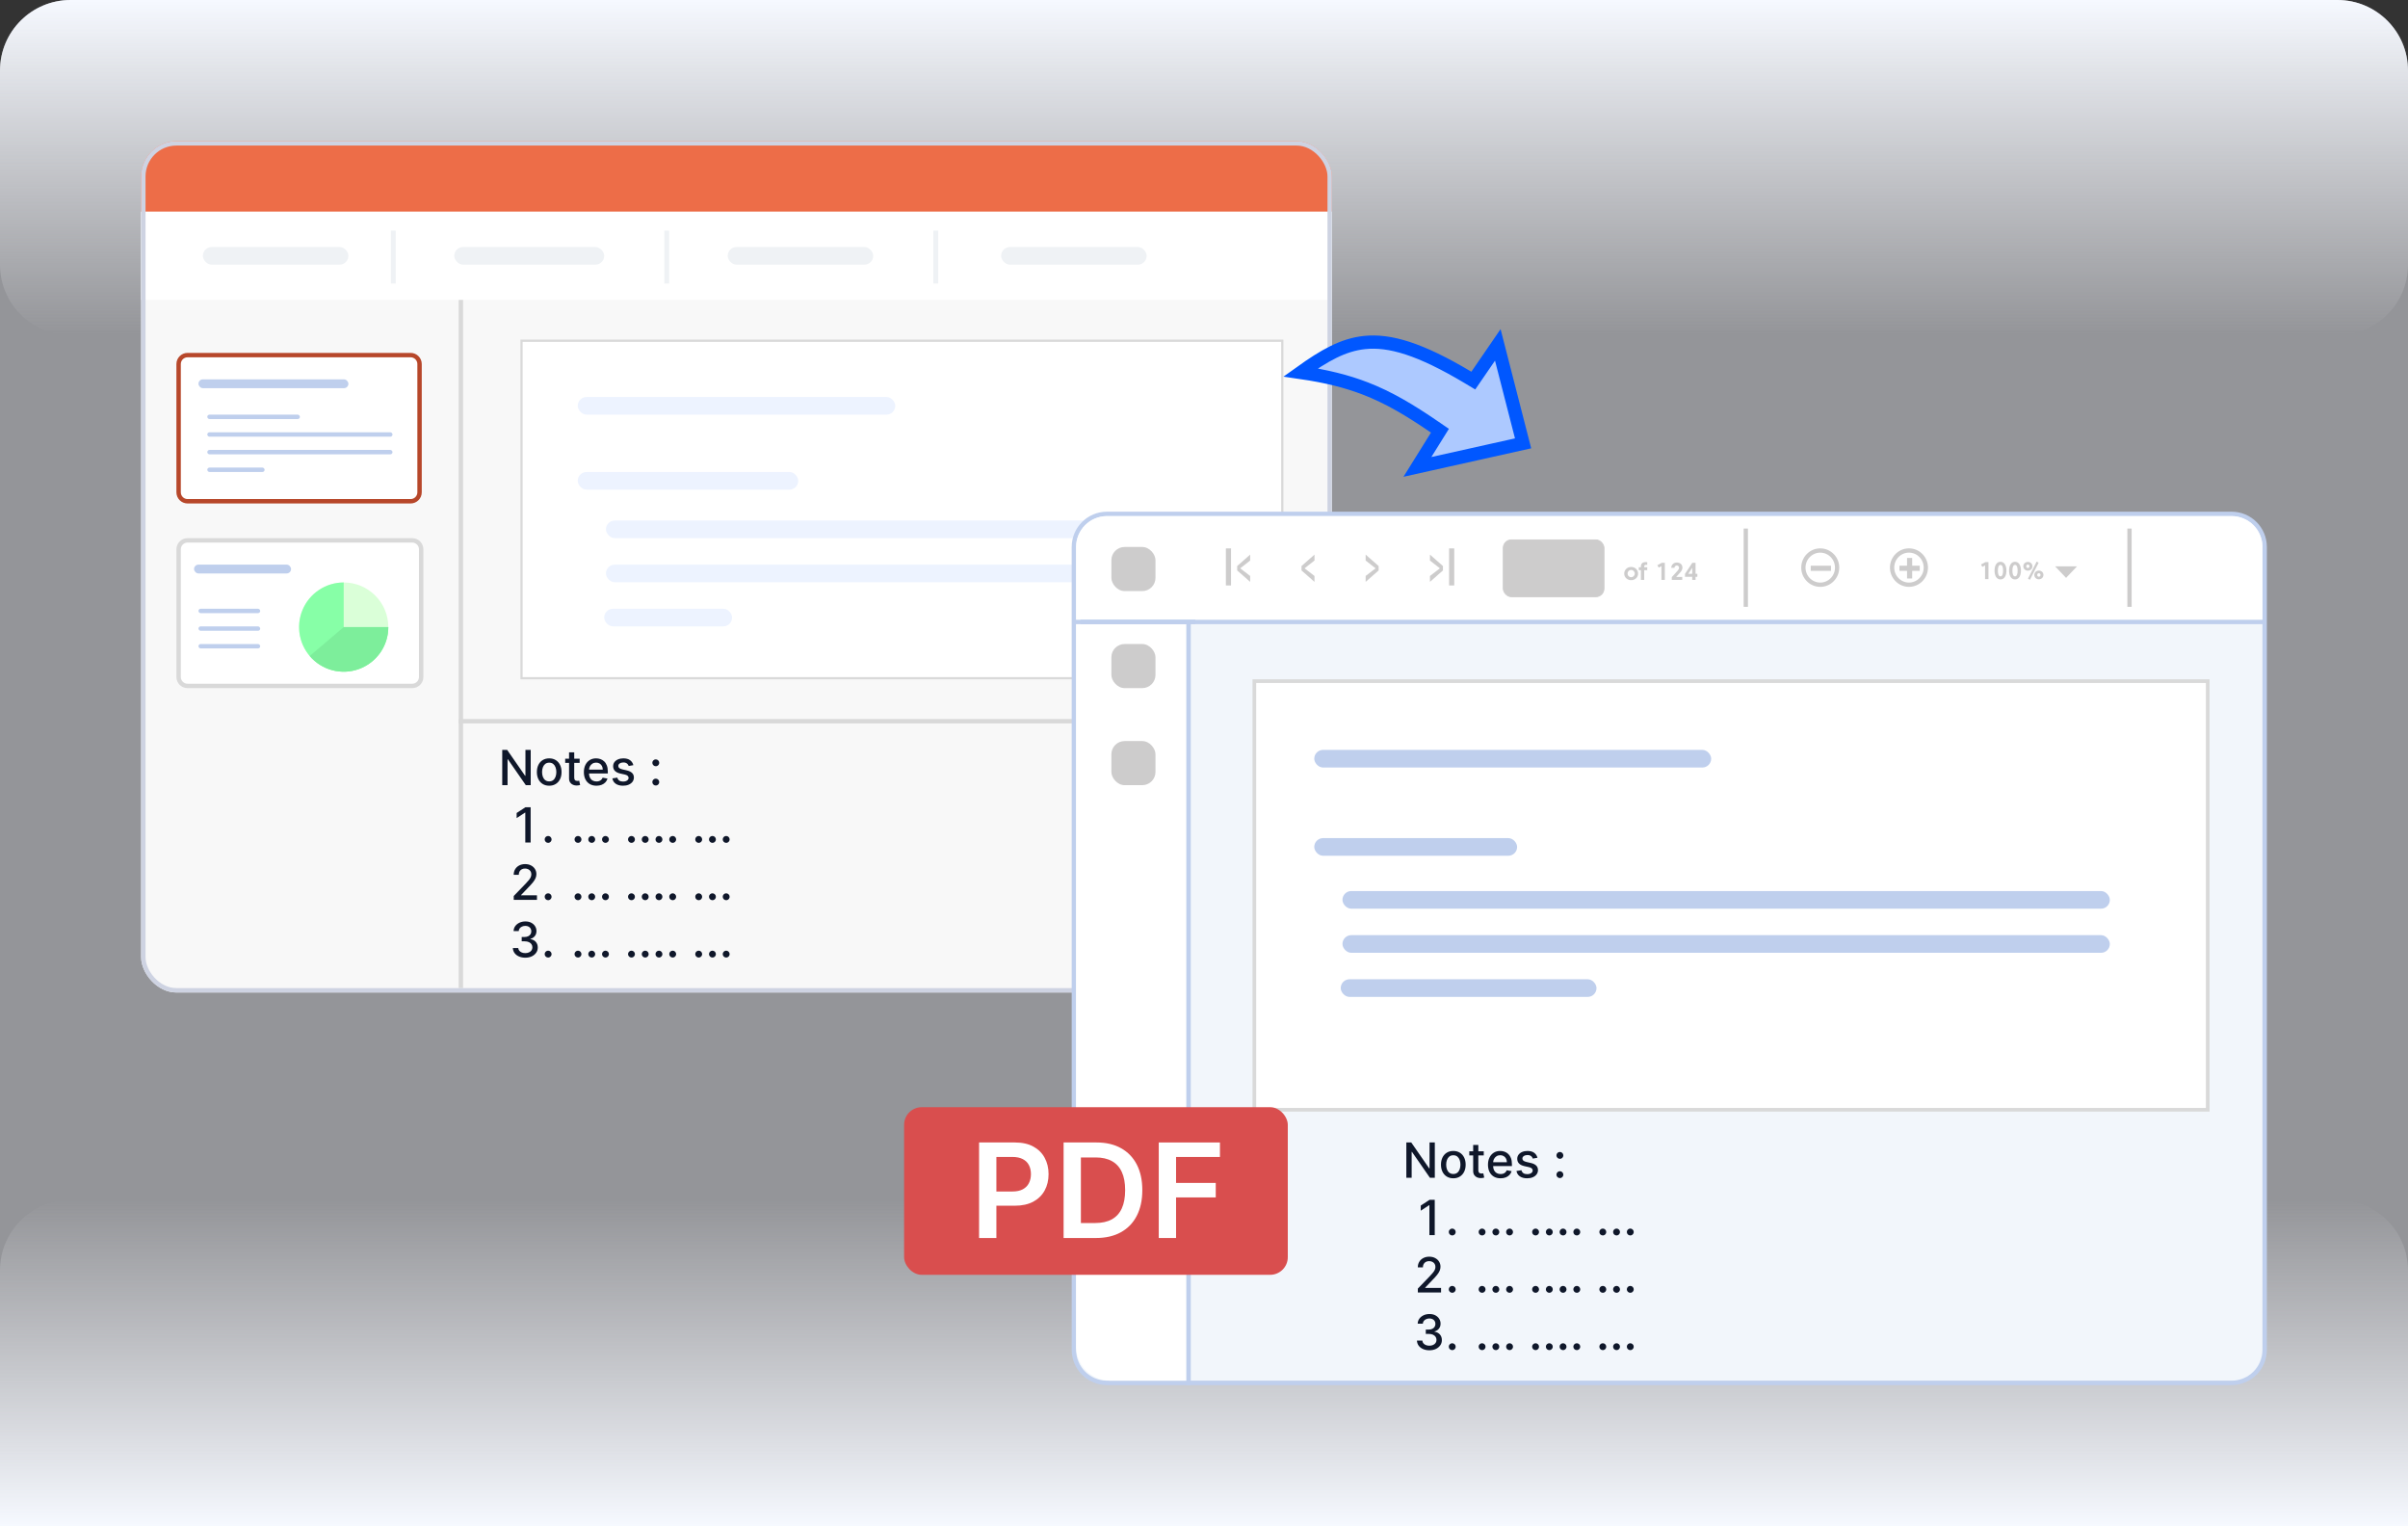 <svg width="546" height="346" viewBox="0 0 546 346" fill="none" xmlns="http://www.w3.org/2000/svg">
<rect x="0" y="0" width="546" height="346" fill="#333333" stroke="none"/>
<g clip-path="url(#clip0_27510_10029)">
<path opacity="0.5" d="M0 16C0 7.163 7.163 0 16 0H530C538.837 0 546 7.163 546 16V346H0V16Z" fill="#F6F9FF"/>
<path d="M0 346H546V288C546 279.163 538.837 272 530 272H16C7.163 272 0 279.163 0 288V346Z" fill="url(#paint0_linear_27510_10029)"/>
<path d="M0 16C0 7.163 7.163 0 16 0H530C538.837 0 546 7.163 546 16V60C546 68.837 538.837 76 530 76H16C7.163 76 0 68.837 0 60V16Z" fill="url(#paint1_linear_27510_10029)"/>
<g clip-path="url(#clip1_27510_10029)">
<path d="M32 40C32 35.582 35.582 32 40 32H438C442.418 32 446 35.582 446 40V267C446 271.418 442.418 275 438 275H40C35.582 275 32 271.418 32 267V40Z" fill="#F8F8F8"/>
<path d="M42.529 122.5H93.471C94.592 122.5 95.5 123.408 95.5 124.529V153.471C95.5 154.592 94.592 155.5 93.471 155.5H42.529C41.408 155.5 40.5 154.592 40.5 153.471V124.529C40.5 123.408 41.408 122.5 42.529 122.5Z" fill="white" stroke="#D9D9D9"/>
<circle cx="77.931" cy="142.161" r="10.115" fill="#DAFFD8"/>
<path d="M88.046 142.161C88.046 144.161 87.453 146.117 86.342 147.78C85.23 149.444 83.65 150.74 81.802 151.506C79.954 152.271 77.92 152.472 75.958 152.081C73.996 151.691 72.194 150.728 70.779 149.313C69.364 147.899 68.401 146.096 68.011 144.134C67.621 142.172 67.821 140.138 68.586 138.29C69.352 136.442 70.648 134.862 72.312 133.751C73.975 132.639 75.931 132.046 77.931 132.046L77.931 142.161H88.046Z" fill="#87FFA7"/>
<path d="M88.046 142.161C88.046 144.231 87.411 146.251 86.227 147.949C85.042 149.647 83.365 150.94 81.422 151.654C79.479 152.369 77.364 152.47 75.362 151.944C73.359 151.418 71.567 150.291 70.226 148.714L77.931 142.161H88.046Z" fill="#7DEE9B"/>
<rect x="44" y="128" width="22" height="2" rx="1" fill="#BFCFED"/>
<rect x="45" y="138" width="14" height="1" rx="0.5" fill="#BFCFED"/>
<rect x="45" y="142" width="14" height="1" rx="0.5" fill="#BFCFED"/>
<rect x="45" y="146" width="14" height="1" rx="0.5" fill="#BFCFED"/>
<path d="M120.336 170V178H119.227L115.16 172.133H115.086V178H113.879V170H114.996L119.066 175.875H119.141V170H120.336ZM124.53 178.121C123.968 178.121 123.477 177.992 123.058 177.734C122.638 177.477 122.313 177.116 122.081 176.652C121.849 176.189 121.733 175.647 121.733 175.027C121.733 174.405 121.849 173.861 122.081 173.395C122.313 172.928 122.638 172.566 123.058 172.309C123.477 172.051 123.968 171.922 124.53 171.922C125.093 171.922 125.584 172.051 126.003 172.309C126.422 172.566 126.748 172.928 126.979 173.395C127.211 173.861 127.327 174.405 127.327 175.027C127.327 175.647 127.211 176.189 126.979 176.652C126.748 177.116 126.422 177.477 126.003 177.734C125.584 177.992 125.093 178.121 124.53 178.121ZM124.534 177.141C124.899 177.141 125.201 177.044 125.44 176.852C125.68 176.659 125.857 176.402 125.972 176.082C126.089 175.762 126.147 175.409 126.147 175.023C126.147 174.641 126.089 174.289 125.972 173.969C125.857 173.646 125.68 173.387 125.44 173.191C125.201 172.996 124.899 172.898 124.534 172.898C124.167 172.898 123.862 172.996 123.62 173.191C123.381 173.387 123.202 173.646 123.085 173.969C122.97 174.289 122.913 174.641 122.913 175.023C122.913 175.409 122.97 175.762 123.085 176.082C123.202 176.402 123.381 176.659 123.62 176.852C123.862 177.044 124.167 177.141 124.534 177.141ZM131.432 172V172.937H128.154V172H131.432ZM129.033 170.562H130.201V176.238C130.201 176.465 130.235 176.635 130.303 176.75C130.37 176.862 130.458 176.939 130.564 176.98C130.674 177.02 130.792 177.039 130.92 177.039C131.014 177.039 131.096 177.033 131.166 177.02C131.236 177.007 131.291 176.996 131.33 176.988L131.541 177.953C131.473 177.979 131.377 178.005 131.252 178.031C131.127 178.06 130.971 178.076 130.783 178.078C130.476 178.083 130.189 178.029 129.924 177.914C129.658 177.799 129.443 177.622 129.279 177.383C129.115 177.143 129.033 176.842 129.033 176.48V170.562ZM135.245 178.121C134.654 178.121 134.145 177.995 133.718 177.742C133.293 177.487 132.965 177.129 132.733 176.668C132.504 176.204 132.39 175.661 132.39 175.039C132.39 174.424 132.504 173.883 132.733 173.414C132.965 172.945 133.288 172.579 133.702 172.316C134.119 172.053 134.606 171.922 135.163 171.922C135.502 171.922 135.83 171.978 136.147 172.09C136.465 172.202 136.75 172.378 137.003 172.617C137.256 172.857 137.455 173.168 137.601 173.551C137.746 173.931 137.819 174.393 137.819 174.937V175.352H133.05V174.477H136.675C136.675 174.169 136.612 173.897 136.487 173.66C136.362 173.421 136.187 173.232 135.96 173.094C135.736 172.956 135.473 172.887 135.171 172.887C134.843 172.887 134.556 172.967 134.312 173.129C134.069 173.288 133.882 173.496 133.749 173.754C133.619 174.009 133.554 174.286 133.554 174.586V175.27C133.554 175.671 133.624 176.012 133.765 176.293C133.908 176.574 134.107 176.789 134.362 176.937C134.618 177.083 134.916 177.156 135.257 177.156C135.478 177.156 135.68 177.125 135.862 177.062C136.045 176.997 136.202 176.901 136.335 176.773C136.468 176.646 136.569 176.488 136.64 176.301L137.745 176.5C137.657 176.826 137.498 177.111 137.269 177.355C137.042 177.598 136.757 177.786 136.413 177.922C136.072 178.055 135.683 178.121 135.245 178.121ZM143.611 173.465L142.553 173.652C142.508 173.517 142.438 173.388 142.342 173.266C142.248 173.143 142.12 173.043 141.959 172.965C141.798 172.887 141.596 172.848 141.354 172.848C141.023 172.848 140.747 172.922 140.525 173.07C140.304 173.216 140.193 173.405 140.193 173.637C140.193 173.837 140.268 173.999 140.416 174.121C140.564 174.243 140.804 174.344 141.135 174.422L142.088 174.641C142.64 174.768 143.051 174.965 143.322 175.23C143.593 175.496 143.729 175.841 143.729 176.266C143.729 176.625 143.624 176.945 143.416 177.227C143.21 177.505 142.923 177.724 142.553 177.883C142.186 178.042 141.76 178.121 141.275 178.121C140.604 178.121 140.055 177.978 139.631 177.691C139.206 177.402 138.946 176.992 138.85 176.461L139.979 176.289C140.049 176.583 140.193 176.806 140.412 176.957C140.631 177.105 140.916 177.18 141.268 177.18C141.65 177.18 141.956 177.1 142.186 176.941C142.415 176.78 142.529 176.583 142.529 176.352C142.529 176.164 142.459 176.007 142.318 175.879C142.18 175.751 141.968 175.655 141.682 175.59L140.666 175.367C140.106 175.24 139.692 175.036 139.424 174.758C139.158 174.479 139.025 174.126 139.025 173.699C139.025 173.345 139.124 173.035 139.322 172.77C139.52 172.504 139.794 172.297 140.143 172.148C140.492 171.997 140.891 171.922 141.342 171.922C141.99 171.922 142.501 172.062 142.873 172.344C143.245 172.622 143.492 172.996 143.611 173.465ZM148.693 178.074C148.48 178.074 148.296 177.999 148.143 177.848C147.989 177.694 147.912 177.509 147.912 177.293C147.912 177.079 147.989 176.897 148.143 176.746C148.296 176.592 148.48 176.516 148.693 176.516C148.907 176.516 149.09 176.592 149.244 176.746C149.398 176.897 149.475 177.079 149.475 177.293C149.475 177.436 149.438 177.568 149.365 177.687C149.295 177.805 149.201 177.898 149.084 177.969C148.967 178.039 148.837 178.074 148.693 178.074ZM148.693 173.707C148.48 173.707 148.296 173.63 148.143 173.477C147.989 173.323 147.912 173.139 147.912 172.926C147.912 172.712 147.989 172.53 148.143 172.379C148.296 172.225 148.48 172.148 148.693 172.148C148.907 172.148 149.09 172.225 149.244 172.379C149.398 172.53 149.475 172.712 149.475 172.926C149.475 173.069 149.438 173.201 149.365 173.32C149.295 173.437 149.201 173.531 149.084 173.602C148.967 173.672 148.837 173.707 148.693 173.707Z" fill="#0F172A"/>
<path d="M120.319 183V191H119.108V184.211H119.061L117.147 185.461V184.305L119.143 183H120.319ZM124.285 191.074C124.071 191.074 123.887 190.999 123.734 190.848C123.58 190.694 123.503 190.509 123.503 190.293C123.503 190.079 123.58 189.897 123.734 189.746C123.887 189.592 124.071 189.516 124.285 189.516C124.498 189.516 124.682 189.592 124.835 189.746C124.989 189.897 125.066 190.079 125.066 190.293C125.066 190.436 125.029 190.568 124.956 190.687C124.886 190.805 124.792 190.898 124.675 190.969C124.558 191.039 124.428 191.074 124.285 191.074ZM131.055 191.074C130.841 191.074 130.658 190.999 130.504 190.848C130.35 190.694 130.273 190.509 130.273 190.293C130.273 190.079 130.35 189.897 130.504 189.746C130.658 189.592 130.841 189.516 131.055 189.516C131.268 189.516 131.452 189.592 131.605 189.746C131.759 189.897 131.836 190.079 131.836 190.293C131.836 190.436 131.799 190.568 131.727 190.687C131.656 190.805 131.562 190.898 131.445 190.969C131.328 191.039 131.198 191.074 131.055 191.074ZM134.17 191.074C133.956 191.074 133.773 190.999 133.619 190.848C133.465 190.694 133.389 190.509 133.389 190.293C133.389 190.079 133.465 189.897 133.619 189.746C133.773 189.592 133.956 189.516 134.17 189.516C134.383 189.516 134.567 189.592 134.721 189.746C134.874 189.897 134.951 190.079 134.951 190.293C134.951 190.436 134.915 190.568 134.842 190.687C134.771 190.805 134.678 190.898 134.561 190.969C134.443 191.039 134.313 191.074 134.17 191.074ZM137.285 191.074C137.072 191.074 136.888 190.999 136.734 190.848C136.581 190.694 136.504 190.509 136.504 190.293C136.504 190.079 136.581 189.897 136.734 189.746C136.888 189.592 137.072 189.516 137.285 189.516C137.499 189.516 137.682 189.592 137.836 189.746C137.99 189.897 138.066 190.079 138.066 190.293C138.066 190.436 138.03 190.568 137.957 190.687C137.887 190.805 137.793 190.898 137.676 190.969C137.559 191.039 137.428 191.074 137.285 191.074ZM143.183 191.074C142.969 191.074 142.785 190.999 142.632 190.848C142.478 190.694 142.401 190.509 142.401 190.293C142.401 190.079 142.478 189.897 142.632 189.746C142.785 189.592 142.969 189.516 143.183 189.516C143.396 189.516 143.58 189.592 143.733 189.746C143.887 189.897 143.964 190.079 143.964 190.293C143.964 190.436 143.927 190.568 143.854 190.687C143.784 190.805 143.69 190.898 143.573 190.969C143.456 191.039 143.326 191.074 143.183 191.074ZM146.298 191.074C146.084 191.074 145.901 190.999 145.747 190.848C145.593 190.694 145.517 190.509 145.517 190.293C145.517 190.079 145.593 189.897 145.747 189.746C145.901 189.592 146.084 189.516 146.298 189.516C146.511 189.516 146.695 189.592 146.849 189.746C147.002 189.897 147.079 190.079 147.079 190.293C147.079 190.436 147.043 190.568 146.97 190.687C146.899 190.805 146.806 190.898 146.688 190.969C146.571 191.039 146.441 191.074 146.298 191.074ZM149.413 191.074C149.2 191.074 149.016 190.999 148.862 190.848C148.709 190.694 148.632 190.509 148.632 190.293C148.632 190.079 148.709 189.897 148.862 189.746C149.016 189.592 149.2 189.516 149.413 189.516C149.627 189.516 149.81 189.592 149.964 189.746C150.118 189.897 150.194 190.079 150.194 190.293C150.194 190.436 150.158 190.568 150.085 190.687C150.015 190.805 149.921 190.898 149.804 190.969C149.687 191.039 149.556 191.074 149.413 191.074ZM152.528 191.074C152.315 191.074 152.131 190.999 151.978 190.848C151.824 190.694 151.747 190.509 151.747 190.293C151.747 190.079 151.824 189.897 151.978 189.746C152.131 189.592 152.315 189.516 152.528 189.516C152.742 189.516 152.925 189.592 153.079 189.746C153.233 189.897 153.31 190.079 153.31 190.293C153.31 190.436 153.273 190.568 153.2 190.687C153.13 190.805 153.036 190.898 152.919 190.969C152.802 191.039 152.672 191.074 152.528 191.074ZM158.426 191.074C158.212 191.074 158.029 190.999 157.875 190.848C157.721 190.694 157.645 190.509 157.645 190.293C157.645 190.079 157.721 189.897 157.875 189.746C158.029 189.592 158.212 189.516 158.426 189.516C158.639 189.516 158.823 189.592 158.977 189.746C159.13 189.897 159.207 190.079 159.207 190.293C159.207 190.436 159.171 190.568 159.098 190.687C159.027 190.805 158.934 190.898 158.816 190.969C158.699 191.039 158.569 191.074 158.426 191.074ZM161.541 191.074C161.327 191.074 161.144 190.999 160.99 190.848C160.837 190.694 160.76 190.509 160.76 190.293C160.76 190.079 160.837 189.897 160.99 189.746C161.144 189.592 161.327 189.516 161.541 189.516C161.755 189.516 161.938 189.592 162.092 189.746C162.245 189.897 162.322 190.079 162.322 190.293C162.322 190.436 162.286 190.568 162.213 190.687C162.143 190.805 162.049 190.898 161.932 190.969C161.814 191.039 161.684 191.074 161.541 191.074ZM164.656 191.074C164.443 191.074 164.259 190.999 164.105 190.848C163.952 190.694 163.875 190.509 163.875 190.293C163.875 190.079 163.952 189.897 164.105 189.746C164.259 189.592 164.443 189.516 164.656 189.516C164.87 189.516 165.053 189.592 165.207 189.746C165.361 189.897 165.438 190.079 165.438 190.293C165.438 190.436 165.401 190.568 165.328 190.687C165.258 190.805 165.164 190.898 165.047 190.969C164.93 191.039 164.799 191.074 164.656 191.074Z" fill="#0F172A"/>
<path d="M116.487 204V203.125L119.194 200.32C119.483 200.016 119.721 199.749 119.909 199.52C120.099 199.288 120.241 199.068 120.334 198.859C120.428 198.651 120.475 198.43 120.475 198.195C120.475 197.93 120.412 197.701 120.287 197.508C120.162 197.313 119.992 197.163 119.776 197.059C119.56 196.952 119.316 196.898 119.045 196.898C118.759 196.898 118.509 196.957 118.295 197.074C118.082 197.191 117.918 197.357 117.803 197.57C117.689 197.784 117.631 198.034 117.631 198.32H116.479C116.479 197.833 116.591 197.408 116.815 197.043C117.039 196.678 117.346 196.396 117.737 196.195C118.127 195.992 118.571 195.891 119.069 195.891C119.571 195.891 120.014 195.991 120.397 196.191C120.782 196.389 121.083 196.66 121.299 197.004C121.515 197.345 121.623 197.73 121.623 198.16C121.623 198.457 121.567 198.747 121.455 199.031C121.346 199.315 121.155 199.632 120.881 199.98C120.608 200.327 120.228 200.747 119.741 201.242L118.151 202.906V202.965H121.752V204H116.487ZM124.285 204.074C124.071 204.074 123.887 203.999 123.734 203.848C123.58 203.694 123.503 203.509 123.503 203.293C123.503 203.079 123.58 202.897 123.734 202.746C123.887 202.592 124.071 202.516 124.285 202.516C124.498 202.516 124.682 202.592 124.835 202.746C124.989 202.897 125.066 203.079 125.066 203.293C125.066 203.436 125.029 203.568 124.956 203.687C124.886 203.805 124.792 203.898 124.675 203.969C124.558 204.039 124.428 204.074 124.285 204.074ZM131.055 204.074C130.841 204.074 130.658 203.999 130.504 203.848C130.35 203.694 130.273 203.509 130.273 203.293C130.273 203.079 130.35 202.897 130.504 202.746C130.658 202.592 130.841 202.516 131.055 202.516C131.268 202.516 131.452 202.592 131.605 202.746C131.759 202.897 131.836 203.079 131.836 203.293C131.836 203.436 131.799 203.568 131.727 203.687C131.656 203.805 131.562 203.898 131.445 203.969C131.328 204.039 131.198 204.074 131.055 204.074ZM134.17 204.074C133.956 204.074 133.773 203.999 133.619 203.848C133.465 203.694 133.389 203.509 133.389 203.293C133.389 203.079 133.465 202.897 133.619 202.746C133.773 202.592 133.956 202.516 134.17 202.516C134.383 202.516 134.567 202.592 134.721 202.746C134.874 202.897 134.951 203.079 134.951 203.293C134.951 203.436 134.915 203.568 134.842 203.687C134.771 203.805 134.678 203.898 134.561 203.969C134.443 204.039 134.313 204.074 134.17 204.074ZM137.285 204.074C137.072 204.074 136.888 203.999 136.734 203.848C136.581 203.694 136.504 203.509 136.504 203.293C136.504 203.079 136.581 202.897 136.734 202.746C136.888 202.592 137.072 202.516 137.285 202.516C137.499 202.516 137.682 202.592 137.836 202.746C137.99 202.897 138.066 203.079 138.066 203.293C138.066 203.436 138.03 203.568 137.957 203.687C137.887 203.805 137.793 203.898 137.676 203.969C137.559 204.039 137.428 204.074 137.285 204.074ZM143.183 204.074C142.969 204.074 142.785 203.999 142.632 203.848C142.478 203.694 142.401 203.509 142.401 203.293C142.401 203.079 142.478 202.897 142.632 202.746C142.785 202.592 142.969 202.516 143.183 202.516C143.396 202.516 143.58 202.592 143.733 202.746C143.887 202.897 143.964 203.079 143.964 203.293C143.964 203.436 143.927 203.568 143.854 203.687C143.784 203.805 143.69 203.898 143.573 203.969C143.456 204.039 143.326 204.074 143.183 204.074ZM146.298 204.074C146.084 204.074 145.901 203.999 145.747 203.848C145.593 203.694 145.517 203.509 145.517 203.293C145.517 203.079 145.593 202.897 145.747 202.746C145.901 202.592 146.084 202.516 146.298 202.516C146.511 202.516 146.695 202.592 146.849 202.746C147.002 202.897 147.079 203.079 147.079 203.293C147.079 203.436 147.043 203.568 146.97 203.687C146.899 203.805 146.806 203.898 146.688 203.969C146.571 204.039 146.441 204.074 146.298 204.074ZM149.413 204.074C149.2 204.074 149.016 203.999 148.862 203.848C148.709 203.694 148.632 203.509 148.632 203.293C148.632 203.079 148.709 202.897 148.862 202.746C149.016 202.592 149.2 202.516 149.413 202.516C149.627 202.516 149.81 202.592 149.964 202.746C150.118 202.897 150.194 203.079 150.194 203.293C150.194 203.436 150.158 203.568 150.085 203.687C150.015 203.805 149.921 203.898 149.804 203.969C149.687 204.039 149.556 204.074 149.413 204.074ZM152.528 204.074C152.315 204.074 152.131 203.999 151.978 203.848C151.824 203.694 151.747 203.509 151.747 203.293C151.747 203.079 151.824 202.897 151.978 202.746C152.131 202.592 152.315 202.516 152.528 202.516C152.742 202.516 152.925 202.592 153.079 202.746C153.233 202.897 153.31 203.079 153.31 203.293C153.31 203.436 153.273 203.568 153.2 203.687C153.13 203.805 153.036 203.898 152.919 203.969C152.802 204.039 152.672 204.074 152.528 204.074ZM158.426 204.074C158.212 204.074 158.029 203.999 157.875 203.848C157.721 203.694 157.645 203.509 157.645 203.293C157.645 203.079 157.721 202.897 157.875 202.746C158.029 202.592 158.212 202.516 158.426 202.516C158.639 202.516 158.823 202.592 158.977 202.746C159.13 202.897 159.207 203.079 159.207 203.293C159.207 203.436 159.171 203.568 159.098 203.687C159.027 203.805 158.934 203.898 158.816 203.969C158.699 204.039 158.569 204.074 158.426 204.074ZM161.541 204.074C161.327 204.074 161.144 203.999 160.99 203.848C160.837 203.694 160.76 203.509 160.76 203.293C160.76 203.079 160.837 202.897 160.99 202.746C161.144 202.592 161.327 202.516 161.541 202.516C161.755 202.516 161.938 202.592 162.092 202.746C162.245 202.897 162.322 203.079 162.322 203.293C162.322 203.436 162.286 203.568 162.213 203.687C162.143 203.805 162.049 203.898 161.932 203.969C161.814 204.039 161.684 204.074 161.541 204.074ZM164.656 204.074C164.443 204.074 164.259 203.999 164.105 203.848C163.952 203.694 163.875 203.509 163.875 203.293C163.875 203.079 163.952 202.897 164.105 202.746C164.259 202.592 164.443 202.516 164.656 202.516C164.87 202.516 165.053 202.592 165.207 202.746C165.361 202.897 165.438 203.079 165.438 203.293C165.438 203.436 165.401 203.568 165.328 203.687C165.258 203.805 165.164 203.898 165.047 203.969C164.93 204.039 164.799 204.074 164.656 204.074Z" fill="#0F172A"/>
<path d="M119.108 217.109C118.571 217.109 118.092 217.017 117.67 216.832C117.251 216.647 116.919 216.391 116.674 216.062C116.432 215.732 116.302 215.349 116.284 214.914H117.51C117.526 215.151 117.605 215.357 117.748 215.531C117.894 215.703 118.084 215.836 118.319 215.93C118.553 216.023 118.814 216.07 119.1 216.07C119.415 216.07 119.694 216.016 119.936 215.906C120.181 215.797 120.372 215.645 120.51 215.449C120.648 215.251 120.717 215.023 120.717 214.766C120.717 214.497 120.648 214.262 120.51 214.059C120.375 213.853 120.175 213.691 119.912 213.574C119.652 213.457 119.337 213.398 118.967 213.398H118.291V212.414H118.967C119.264 212.414 119.524 212.361 119.748 212.254C119.975 212.147 120.152 211.999 120.28 211.809C120.407 211.616 120.471 211.391 120.471 211.133C120.471 210.885 120.415 210.671 120.303 210.488C120.194 210.303 120.037 210.159 119.834 210.055C119.634 209.951 119.397 209.898 119.123 209.898C118.863 209.898 118.62 209.947 118.393 210.043C118.169 210.137 117.987 210.272 117.846 210.449C117.705 210.624 117.63 210.833 117.62 211.078H116.452C116.465 210.646 116.592 210.266 116.834 209.937C117.079 209.609 117.402 209.353 117.803 209.168C118.204 208.983 118.649 208.891 119.139 208.891C119.652 208.891 120.095 208.991 120.467 209.191C120.842 209.389 121.131 209.654 121.334 209.984C121.54 210.315 121.642 210.677 121.639 211.07C121.642 211.518 121.517 211.898 121.264 212.211C121.014 212.523 120.681 212.733 120.264 212.84V212.902C120.795 212.983 121.207 213.194 121.498 213.535C121.793 213.876 121.939 214.299 121.936 214.805C121.939 215.245 121.816 215.639 121.569 215.988C121.324 216.337 120.989 216.612 120.565 216.812C120.14 217.01 119.655 217.109 119.108 217.109ZM124.285 217.074C124.071 217.074 123.887 216.999 123.734 216.848C123.58 216.694 123.503 216.509 123.503 216.293C123.503 216.079 123.58 215.897 123.734 215.746C123.887 215.592 124.071 215.516 124.285 215.516C124.498 215.516 124.682 215.592 124.835 215.746C124.989 215.897 125.066 216.079 125.066 216.293C125.066 216.436 125.029 216.568 124.956 216.687C124.886 216.805 124.792 216.898 124.675 216.969C124.558 217.039 124.428 217.074 124.285 217.074ZM131.055 217.074C130.841 217.074 130.658 216.999 130.504 216.848C130.35 216.694 130.273 216.509 130.273 216.293C130.273 216.079 130.35 215.897 130.504 215.746C130.658 215.592 130.841 215.516 131.055 215.516C131.268 215.516 131.452 215.592 131.605 215.746C131.759 215.897 131.836 216.079 131.836 216.293C131.836 216.436 131.799 216.568 131.727 216.687C131.656 216.805 131.562 216.898 131.445 216.969C131.328 217.039 131.198 217.074 131.055 217.074ZM134.17 217.074C133.956 217.074 133.773 216.999 133.619 216.848C133.465 216.694 133.389 216.509 133.389 216.293C133.389 216.079 133.465 215.897 133.619 215.746C133.773 215.592 133.956 215.516 134.17 215.516C134.383 215.516 134.567 215.592 134.721 215.746C134.874 215.897 134.951 216.079 134.951 216.293C134.951 216.436 134.915 216.568 134.842 216.687C134.771 216.805 134.678 216.898 134.561 216.969C134.443 217.039 134.313 217.074 134.17 217.074ZM137.285 217.074C137.072 217.074 136.888 216.999 136.734 216.848C136.581 216.694 136.504 216.509 136.504 216.293C136.504 216.079 136.581 215.897 136.734 215.746C136.888 215.592 137.072 215.516 137.285 215.516C137.499 215.516 137.682 215.592 137.836 215.746C137.99 215.897 138.066 216.079 138.066 216.293C138.066 216.436 138.03 216.568 137.957 216.687C137.887 216.805 137.793 216.898 137.676 216.969C137.559 217.039 137.428 217.074 137.285 217.074ZM143.183 217.074C142.969 217.074 142.785 216.999 142.632 216.848C142.478 216.694 142.401 216.509 142.401 216.293C142.401 216.079 142.478 215.897 142.632 215.746C142.785 215.592 142.969 215.516 143.183 215.516C143.396 215.516 143.58 215.592 143.733 215.746C143.887 215.897 143.964 216.079 143.964 216.293C143.964 216.436 143.927 216.568 143.854 216.687C143.784 216.805 143.69 216.898 143.573 216.969C143.456 217.039 143.326 217.074 143.183 217.074ZM146.298 217.074C146.084 217.074 145.901 216.999 145.747 216.848C145.593 216.694 145.517 216.509 145.517 216.293C145.517 216.079 145.593 215.897 145.747 215.746C145.901 215.592 146.084 215.516 146.298 215.516C146.511 215.516 146.695 215.592 146.849 215.746C147.002 215.897 147.079 216.079 147.079 216.293C147.079 216.436 147.043 216.568 146.97 216.687C146.899 216.805 146.806 216.898 146.688 216.969C146.571 217.039 146.441 217.074 146.298 217.074ZM149.413 217.074C149.2 217.074 149.016 216.999 148.862 216.848C148.709 216.694 148.632 216.509 148.632 216.293C148.632 216.079 148.709 215.897 148.862 215.746C149.016 215.592 149.2 215.516 149.413 215.516C149.627 215.516 149.81 215.592 149.964 215.746C150.118 215.897 150.194 216.079 150.194 216.293C150.194 216.436 150.158 216.568 150.085 216.687C150.015 216.805 149.921 216.898 149.804 216.969C149.687 217.039 149.556 217.074 149.413 217.074ZM152.528 217.074C152.315 217.074 152.131 216.999 151.978 216.848C151.824 216.694 151.747 216.509 151.747 216.293C151.747 216.079 151.824 215.897 151.978 215.746C152.131 215.592 152.315 215.516 152.528 215.516C152.742 215.516 152.925 215.592 153.079 215.746C153.233 215.897 153.31 216.079 153.31 216.293C153.31 216.436 153.273 216.568 153.2 216.687C153.13 216.805 153.036 216.898 152.919 216.969C152.802 217.039 152.672 217.074 152.528 217.074ZM158.426 217.074C158.212 217.074 158.029 216.999 157.875 216.848C157.721 216.694 157.645 216.509 157.645 216.293C157.645 216.079 157.721 215.897 157.875 215.746C158.029 215.592 158.212 215.516 158.426 215.516C158.639 215.516 158.823 215.592 158.977 215.746C159.13 215.897 159.207 216.079 159.207 216.293C159.207 216.436 159.171 216.568 159.098 216.687C159.027 216.805 158.934 216.898 158.816 216.969C158.699 217.039 158.569 217.074 158.426 217.074ZM161.541 217.074C161.327 217.074 161.144 216.999 160.99 216.848C160.837 216.694 160.76 216.509 160.76 216.293C160.76 216.079 160.837 215.897 160.99 215.746C161.144 215.592 161.327 215.516 161.541 215.516C161.755 215.516 161.938 215.592 162.092 215.746C162.245 215.897 162.322 216.079 162.322 216.293C162.322 216.436 162.286 216.568 162.213 216.687C162.143 216.805 162.049 216.898 161.932 216.969C161.814 217.039 161.684 217.074 161.541 217.074ZM164.656 217.074C164.443 217.074 164.259 216.999 164.105 216.848C163.952 216.694 163.875 216.509 163.875 216.293C163.875 216.079 163.952 215.897 164.105 215.746C164.259 215.592 164.443 215.516 164.656 215.516C164.87 215.516 165.053 215.592 165.207 215.746C165.361 215.897 165.438 216.079 165.438 216.293C165.438 216.436 165.401 216.568 165.328 216.687C165.258 216.805 165.164 216.898 165.047 216.969C164.93 217.039 164.799 217.074 164.656 217.074Z" fill="#0F172A"/>
<path d="M42.529 80.5H93.103C94.224 80.5 95.132 81.408 95.132 82.529V111.609C95.132 112.73 94.224 113.638 93.103 113.638H42.529C41.408 113.638 40.5 112.73 40.5 111.609V82.529C40.5 81.408 41.408 80.5 42.529 80.5Z" fill="white" stroke="#B7472A"/>
<rect x="47" y="94" width="21" height="1" rx="0.5" fill="#BFCFED"/>
<rect x="45" y="86" width="34" height="2" rx="1" fill="#BFCFED"/>
<rect x="47" y="98" width="42" height="1" rx="0.5" fill="#BFCFED"/>
<rect x="47" y="102" width="42" height="1" rx="0.5" fill="#BFCFED"/>
<rect x="47" y="106" width="13" height="1" rx="0.5" fill="#BFCFED"/>
<rect x="118.25" y="77.25" width="172.5" height="76.5" fill="white" stroke="#D9D9D9" stroke-width="0.5"/>
<rect x="131" y="107" width="50" height="4" rx="2" fill="#EDF3FF"/>
<rect x="131" y="90" width="72" height="4" rx="2" fill="#EDF3FF"/>
<rect x="137.395" y="118" width="136" height="4" rx="2" fill="#EDF3FF"/>
<rect x="137.395" y="128" width="136" height="4" rx="2" fill="#EDF3FF"/>
<rect x="137" y="138" width="29" height="4" rx="2" fill="#EDF3FF"/>
<path d="M302 32L302 48L32 48L32 32L302 32Z" fill="#ED6D48"/>
<path d="M302 48L302 68L32 68L32 48L302 48Z" fill="white"/>
<rect x="46" y="56" width="33" height="4" rx="2" fill="#EFF2F5"/>
<rect x="103" y="56" width="34" height="4" rx="2" fill="#EFF2F5"/>
<rect x="165" y="56" width="33" height="4" rx="2" fill="#EFF2F5"/>
<rect x="227" y="56" width="33" height="4" rx="2" fill="#EFF2F5"/>
<path d="M89.184 52.279V64.279" stroke="#EFF2F5" stroke-width="1.103"/>
<path d="M151.184 52.279V64.279" stroke="#EFF2F5" stroke-width="1.103"/>
<path d="M212.184 52.279V64.279" stroke="#EFF2F5" stroke-width="1.103"/>
<rect x="104" y="68" width="1" height="156" fill="#D9D9D9"/>
<rect x="304" y="163" width="1" height="200" transform="rotate(90 304 163)" fill="#D9D9D9"/>
</g>
<rect x="32.5" y="32.5" width="269" height="192" rx="7.5" stroke="#CED3E2"/>
<path d="M251 116.5H506C510.142 116.5 513.5 119.858 513.5 124V306C513.5 310.142 510.142 313.5 506 313.5H251C246.858 313.5 243.5 310.142 243.5 306V124C243.5 119.858 246.858 116.5 251 116.5Z" fill="#F2F6FB" stroke="#BFCFED"/>
<rect x="284.416" y="154.416" width="216.169" height="97.169" fill="white" stroke="#D9D9D9" stroke-width="0.831"/>
<rect x="298" y="190" width="46" height="4" rx="2" fill="#BFCFED"/>
<rect x="298" y="170" width="90" height="4" rx="2" fill="#BFCFED"/>
<rect x="304.395" y="202" width="174" height="4" rx="2" fill="#BFCFED"/>
<rect x="304.395" y="212" width="174" height="4" rx="2" fill="#BFCFED"/>
<rect x="304" y="222" width="58" height="4" rx="2" fill="#BFCFED"/>
<path d="M269 141L269 313L251.767 313C247.477 313 244 309.523 244 305.233L244 141L269 141Z" fill="white"/>
<rect x="252" y="145.999" width="10" height="10" rx="3" fill="#CDCCCC"/>
<rect x="252" y="167.999" width="10" height="10" rx="3" fill="#CDCCCC"/>
<path d="M244 124C244 120.134 247.134 117 251 117H506C509.866 117 513 120.134 513 124V141H244V124Z" fill="white"/>
<path d="M245 141H271.037" stroke="#BFCFED"/>
<path fill-rule="evenodd" clip-rule="evenodd" d="M269 314.036L269 140.999L270 140.999L270 314.036L269 314.036Z" fill="#BFCFED"/>
<rect x="252" y="124" width="10" height="10" rx="3" fill="#CDCCCC"/>
<path d="M281.215 128.839L283.468 130.57V131.911L280.523 129.318V128.319L283.468 125.732V127.073L281.215 128.839Z" fill="#CDCCCC"/>
<path d="M295.801 128.84L298.054 130.571V131.912L295.109 129.319V128.32L298.054 125.733V127.074L295.801 128.84Z" fill="#CDCCCC"/>
<path d="M278.547 124.32V132.724" stroke="#CDCCCC" stroke-width="1.165"/>
<path d="M326.489 128.84L324.235 130.571V131.912L327.18 129.319V128.32L324.235 125.733V127.074L326.489 128.84Z" fill="#CDCCCC"/>
<path d="M311.907 128.84L309.653 130.571V131.912L312.598 129.319V128.32L309.653 125.733V127.074L311.907 128.84Z" fill="#CDCCCC"/>
<path d="M329.156 124.32V132.724" stroke="#CDCCCC" stroke-width="1.165"/>
<rect x="340.855" y="122.382" width="22.842" height="12.897" rx="1.845" fill="#CDCCCC" stroke="#CDCCCC" stroke-width="0.194"/>
<path d="M368.281 130.029C368.281 130.867 368.954 131.527 369.854 131.527C370.757 131.527 371.427 130.867 371.427 130.029C371.427 129.192 370.757 128.531 369.854 128.531C368.954 128.531 368.281 129.192 368.281 130.029ZM369.036 130.029C369.036 129.565 369.392 129.203 369.854 129.203C370.319 129.203 370.675 129.565 370.675 130.029C370.675 130.496 370.319 130.855 369.854 130.855C369.392 130.855 369.036 130.496 369.036 130.029Z" fill="#CDCCCC"/>
<path d="M373.503 127.453C373.416 127.44 373.293 127.426 373.178 127.426C372.439 127.426 372.065 127.757 372.065 128.435V128.598H371.586V129.258H372.065V131.461H372.817V129.258H373.503V128.598H372.817V128.443C372.817 128.175 372.937 128.045 373.249 128.045C373.328 128.045 373.43 128.05 373.503 128.059V127.453Z" fill="#CDCCCC"/>
<path d="M376.805 127.592L375.802 128.133L376.102 128.675L376.723 128.338V131.461H377.492V127.592H376.805Z" fill="#CDCCCC"/>
<path d="M380.945 129.816C381.306 129.421 381.478 129.095 381.478 128.656C381.478 127.97 380.939 127.525 380.22 127.525C379.5 127.525 378.975 128.009 378.942 128.725H379.67C379.697 128.423 379.911 128.2 380.211 128.2C380.504 128.2 380.715 128.41 380.715 128.703C380.715 128.94 380.611 129.139 380.348 129.427L379.071 130.833V131.461H381.44V130.792H380.058L380.945 129.816Z" fill="#CDCCCC"/>
<path d="M382.066 130.759H383.702V131.461H384.457V130.759H384.868V130.076H384.457V127.592H383.721L382.066 130.095V130.759ZM382.808 130.082L383.702 128.727V130.082H382.808Z" fill="#CDCCCC"/>
<path d="M450.184 127.425L449.18 127.966L449.481 128.508L450.102 128.171V131.294H450.87V127.425H450.184Z" fill="#CDCCCC"/>
<path d="M452.252 129.359C452.252 130.498 452.701 131.36 453.598 131.36C454.495 131.36 454.944 130.498 454.944 129.359C454.944 128.223 454.495 127.358 453.598 127.358C452.701 127.358 452.252 128.223 452.252 129.359ZM453.007 129.359C453.007 128.574 453.185 128.06 453.598 128.06C454.011 128.06 454.189 128.574 454.189 129.359C454.189 130.147 454.011 130.661 453.598 130.661C453.185 130.661 453.007 130.147 453.007 129.359Z" fill="#CDCCCC"/>
<path d="M455.548 129.359C455.548 130.498 455.997 131.36 456.894 131.36C457.792 131.36 458.24 130.498 458.24 129.359C458.24 128.223 457.792 127.358 456.894 127.358C455.997 127.358 455.548 128.223 455.548 129.359ZM456.303 129.359C456.303 128.574 456.481 128.06 456.894 128.06C457.307 128.06 457.485 128.574 457.485 129.359C457.485 130.147 457.307 130.661 456.894 130.661C456.481 130.661 456.303 130.147 456.303 129.359Z" fill="#CDCCCC"/>
<path d="M459.83 131.178L460.278 131.438L462.251 127.568L461.805 127.309L459.83 131.178ZM459.433 128.378C459.433 128.165 459.584 127.98 459.808 127.98C460.032 127.98 460.183 128.165 460.183 128.378C460.183 128.591 460.032 128.776 459.808 128.776C459.584 128.776 459.433 128.591 459.433 128.378ZM458.771 128.378C458.771 128.931 459.214 129.37 459.808 129.37C460.402 129.37 460.845 128.931 460.845 128.378C460.845 127.825 460.402 127.386 459.808 127.386C459.214 127.386 458.771 127.825 458.771 128.378ZM461.925 130.34C461.925 130.128 462.076 129.942 462.3 129.942C462.524 129.942 462.675 130.128 462.675 130.34C462.675 130.553 462.524 130.738 462.3 130.738C462.076 130.738 461.925 130.553 461.925 130.34ZM461.263 130.34C461.263 130.893 461.706 131.332 462.3 131.332C462.894 131.332 463.337 130.893 463.337 130.34C463.337 129.788 462.894 129.348 462.3 129.348C461.706 129.348 461.263 129.788 461.263 130.34Z" fill="#CDCCCC"/>
<path d="M416.555 128.679C416.555 130.827 414.838 132.557 412.731 132.557C410.625 132.557 408.907 130.827 408.907 128.679C408.907 126.531 410.625 124.801 412.731 124.801C414.838 124.801 416.555 126.531 416.555 128.679Z" stroke="#CDCCCC" stroke-width="0.971"/>
<path d="M410.574 128.83H415.171" stroke="#CDCCCC" stroke-width="1.165"/>
<path d="M432.992 131.143L432.992 126.488" stroke="#CDCCCC" stroke-width="1.165"/>
<path d="M436.672 128.676C436.672 130.824 434.955 132.554 432.848 132.554C430.742 132.554 429.024 130.824 429.024 128.676C429.024 126.529 430.742 124.798 432.848 124.798C434.955 124.798 436.672 126.529 436.672 128.676Z" stroke="#CDCCCC" stroke-width="0.971"/>
<path d="M430.691 128.828H435.288" stroke="#CDCCCC" stroke-width="1.165"/>
<path d="M468.467 131.005L465.979 128.387L470.955 128.387L468.467 131.005Z" fill="#CDCCCC"/>
<path d="M482.852 119.823V137.569" stroke="#CDCCCC" stroke-width="0.971"/>
<path d="M395.852 119.823V137.569" stroke="#CDCCCC" stroke-width="0.971"/>
<path d="M244 141L513 141" stroke="#BFCFED" stroke-linecap="round"/>
<rect x="205" y="251" width="87" height="38" rx="4" fill="#D94E4E"/>
<path d="M222 280.656V259H230.122C231.785 259 233.181 259.31 234.309 259.93C235.444 260.551 236.3 261.404 236.879 262.489C237.464 263.568 237.756 264.795 237.756 266.169C237.756 267.558 237.464 268.792 236.879 269.87C236.293 270.949 235.43 271.798 234.288 272.419C233.146 273.032 231.739 273.339 230.069 273.339H224.686V270.113H229.54C230.513 270.113 231.309 269.944 231.93 269.606C232.55 269.267 233.008 268.802 233.304 268.21C233.608 267.618 233.759 266.938 233.759 266.169C233.759 265.401 233.608 264.724 233.304 264.139C233.008 263.554 232.547 263.099 231.919 262.775C231.299 262.444 230.499 262.278 229.519 262.278H225.924V280.656H222Z" fill="white"/>
<path d="M248.502 280.656H241.164V259H248.65C250.801 259 252.648 259.433 254.191 260.3C255.742 261.161 256.934 262.398 257.765 264.012C258.597 265.626 259.013 267.558 259.013 269.807C259.013 272.063 258.594 274.001 257.755 275.623C256.923 277.244 255.721 278.488 254.149 279.355C252.584 280.222 250.702 280.656 248.502 280.656ZM245.087 277.262H248.312C249.821 277.262 251.079 276.987 252.087 276.437C253.095 275.88 253.853 275.052 254.361 273.952C254.868 272.845 255.122 271.463 255.122 269.807C255.122 268.15 254.868 266.775 254.361 265.683C253.853 264.583 253.102 263.762 252.108 263.219C251.121 262.669 249.895 262.394 248.428 262.394H245.087V277.262Z" fill="white"/>
<path d="M262.742 280.656V259H276.615V262.288H266.665V268.168H275.664V271.456H266.665V280.656H262.742Z" fill="white"/>
<path d="M325.336 259V267H324.227L320.16 261.133H320.086V267H318.879V259H319.996L324.066 264.875H324.141V259H325.336ZM329.53 267.121C328.968 267.121 328.477 266.992 328.058 266.734C327.638 266.477 327.313 266.116 327.081 265.652C326.849 265.189 326.733 264.647 326.733 264.027C326.733 263.405 326.849 262.861 327.081 262.395C327.313 261.928 327.638 261.566 328.058 261.309C328.477 261.051 328.968 260.922 329.53 260.922C330.093 260.922 330.584 261.051 331.003 261.309C331.422 261.566 331.748 261.928 331.979 262.395C332.211 262.861 332.327 263.405 332.327 264.027C332.327 264.647 332.211 265.189 331.979 265.652C331.748 266.116 331.422 266.477 331.003 266.734C330.584 266.992 330.093 267.121 329.53 267.121ZM329.534 266.141C329.899 266.141 330.201 266.044 330.44 265.852C330.68 265.659 330.857 265.402 330.972 265.082C331.089 264.762 331.147 264.409 331.147 264.023C331.147 263.641 331.089 263.289 330.972 262.969C330.857 262.646 330.68 262.387 330.44 262.191C330.201 261.996 329.899 261.898 329.534 261.898C329.167 261.898 328.862 261.996 328.62 262.191C328.381 262.387 328.202 262.646 328.085 262.969C327.97 263.289 327.913 263.641 327.913 264.023C327.913 264.409 327.97 264.762 328.085 265.082C328.202 265.402 328.381 265.659 328.62 265.852C328.862 266.044 329.167 266.141 329.534 266.141ZM336.432 261V261.937H333.154V261H336.432ZM334.033 259.562H335.201V265.238C335.201 265.465 335.235 265.635 335.303 265.75C335.37 265.862 335.458 265.939 335.564 265.98C335.674 266.02 335.792 266.039 335.92 266.039C336.014 266.039 336.096 266.033 336.166 266.02C336.236 266.007 336.291 265.996 336.33 265.988L336.541 266.953C336.473 266.979 336.377 267.005 336.252 267.031C336.127 267.06 335.971 267.076 335.783 267.078C335.476 267.083 335.189 267.029 334.924 266.914C334.658 266.799 334.443 266.622 334.279 266.383C334.115 266.143 334.033 265.842 334.033 265.48V259.562ZM340.245 267.121C339.654 267.121 339.145 266.995 338.718 266.742C338.293 266.487 337.965 266.129 337.733 265.668C337.504 265.204 337.39 264.661 337.39 264.039C337.39 263.424 337.504 262.883 337.733 262.414C337.965 261.945 338.288 261.579 338.702 261.316C339.119 261.053 339.606 260.922 340.163 260.922C340.502 260.922 340.83 260.978 341.147 261.09C341.465 261.202 341.75 261.378 342.003 261.617C342.256 261.857 342.455 262.168 342.601 262.551C342.746 262.931 342.819 263.393 342.819 263.937V264.352H338.05V263.477H341.675C341.675 263.169 341.612 262.897 341.487 262.66C341.362 262.421 341.187 262.232 340.96 262.094C340.736 261.956 340.473 261.887 340.171 261.887C339.843 261.887 339.556 261.967 339.312 262.129C339.069 262.288 338.882 262.496 338.749 262.754C338.619 263.009 338.554 263.286 338.554 263.586V264.27C338.554 264.671 338.624 265.012 338.765 265.293C338.908 265.574 339.107 265.789 339.362 265.937C339.618 266.083 339.916 266.156 340.257 266.156C340.478 266.156 340.68 266.125 340.862 266.062C341.045 265.997 341.202 265.901 341.335 265.773C341.468 265.646 341.569 265.488 341.64 265.301L342.745 265.5C342.657 265.826 342.498 266.111 342.269 266.355C342.042 266.598 341.757 266.786 341.413 266.922C341.072 267.055 340.683 267.121 340.245 267.121ZM348.611 262.465L347.553 262.652C347.508 262.517 347.438 262.388 347.342 262.266C347.248 262.143 347.12 262.043 346.959 261.965C346.798 261.887 346.596 261.848 346.354 261.848C346.023 261.848 345.747 261.922 345.525 262.07C345.304 262.216 345.193 262.405 345.193 262.637C345.193 262.837 345.268 262.999 345.416 263.121C345.564 263.243 345.804 263.344 346.135 263.422L347.088 263.641C347.64 263.768 348.051 263.965 348.322 264.23C348.593 264.496 348.729 264.841 348.729 265.266C348.729 265.625 348.624 265.945 348.416 266.227C348.21 266.505 347.923 266.724 347.553 266.883C347.186 267.042 346.76 267.121 346.275 267.121C345.604 267.121 345.055 266.978 344.631 266.691C344.206 266.402 343.946 265.992 343.85 265.461L344.979 265.289C345.049 265.583 345.193 265.806 345.412 265.957C345.631 266.105 345.916 266.18 346.268 266.18C346.65 266.18 346.956 266.1 347.186 265.941C347.415 265.78 347.529 265.583 347.529 265.352C347.529 265.164 347.459 265.007 347.318 264.879C347.18 264.751 346.968 264.655 346.682 264.59L345.666 264.367C345.106 264.24 344.692 264.036 344.424 263.758C344.158 263.479 344.025 263.126 344.025 262.699C344.025 262.345 344.124 262.035 344.322 261.77C344.52 261.504 344.794 261.297 345.143 261.148C345.492 260.997 345.891 260.922 346.342 260.922C346.99 260.922 347.501 261.062 347.873 261.344C348.245 261.622 348.492 261.996 348.611 262.465ZM353.693 267.074C353.48 267.074 353.296 266.999 353.143 266.848C352.989 266.694 352.912 266.509 352.912 266.293C352.912 266.079 352.989 265.897 353.143 265.746C353.296 265.592 353.48 265.516 353.693 265.516C353.907 265.516 354.09 265.592 354.244 265.746C354.398 265.897 354.475 266.079 354.475 266.293C354.475 266.436 354.438 266.568 354.365 266.687C354.295 266.805 354.201 266.898 354.084 266.969C353.967 267.039 353.837 267.074 353.693 267.074ZM353.693 262.707C353.48 262.707 353.296 262.63 353.143 262.477C352.989 262.323 352.912 262.139 352.912 261.926C352.912 261.712 352.989 261.53 353.143 261.379C353.296 261.225 353.48 261.148 353.693 261.148C353.907 261.148 354.09 261.225 354.244 261.379C354.398 261.53 354.475 261.712 354.475 261.926C354.475 262.069 354.438 262.201 354.365 262.32C354.295 262.437 354.201 262.531 354.084 262.602C353.967 262.672 353.837 262.707 353.693 262.707Z" fill="#0F172A"/>
<path d="M325.319 272V280H324.108V273.211H324.061L322.147 274.461V273.305L324.143 272H325.319ZM329.285 280.074C329.071 280.074 328.887 279.999 328.734 279.848C328.58 279.694 328.503 279.509 328.503 279.293C328.503 279.079 328.58 278.897 328.734 278.746C328.887 278.592 329.071 278.516 329.285 278.516C329.498 278.516 329.682 278.592 329.835 278.746C329.989 278.897 330.066 279.079 330.066 279.293C330.066 279.436 330.029 279.568 329.956 279.687C329.886 279.805 329.792 279.898 329.675 279.969C329.558 280.039 329.428 280.074 329.285 280.074ZM336.055 280.074C335.841 280.074 335.658 279.999 335.504 279.848C335.35 279.694 335.273 279.509 335.273 279.293C335.273 279.079 335.35 278.897 335.504 278.746C335.658 278.592 335.841 278.516 336.055 278.516C336.268 278.516 336.452 278.592 336.605 278.746C336.759 278.897 336.836 279.079 336.836 279.293C336.836 279.436 336.799 279.568 336.727 279.687C336.656 279.805 336.562 279.898 336.445 279.969C336.328 280.039 336.198 280.074 336.055 280.074ZM339.17 280.074C338.956 280.074 338.773 279.999 338.619 279.848C338.465 279.694 338.389 279.509 338.389 279.293C338.389 279.079 338.465 278.897 338.619 278.746C338.773 278.592 338.956 278.516 339.17 278.516C339.383 278.516 339.567 278.592 339.721 278.746C339.874 278.897 339.951 279.079 339.951 279.293C339.951 279.436 339.915 279.568 339.842 279.687C339.771 279.805 339.678 279.898 339.561 279.969C339.443 280.039 339.313 280.074 339.17 280.074ZM342.285 280.074C342.072 280.074 341.888 279.999 341.734 279.848C341.581 279.694 341.504 279.509 341.504 279.293C341.504 279.079 341.581 278.897 341.734 278.746C341.888 278.592 342.072 278.516 342.285 278.516C342.499 278.516 342.682 278.592 342.836 278.746C342.99 278.897 343.066 279.079 343.066 279.293C343.066 279.436 343.03 279.568 342.957 279.687C342.887 279.805 342.793 279.898 342.676 279.969C342.559 280.039 342.428 280.074 342.285 280.074ZM348.183 280.074C347.969 280.074 347.785 279.999 347.632 279.848C347.478 279.694 347.401 279.509 347.401 279.293C347.401 279.079 347.478 278.897 347.632 278.746C347.785 278.592 347.969 278.516 348.183 278.516C348.396 278.516 348.58 278.592 348.733 278.746C348.887 278.897 348.964 279.079 348.964 279.293C348.964 279.436 348.927 279.568 348.854 279.687C348.784 279.805 348.69 279.898 348.573 279.969C348.456 280.039 348.326 280.074 348.183 280.074ZM351.298 280.074C351.084 280.074 350.901 279.999 350.747 279.848C350.593 279.694 350.517 279.509 350.517 279.293C350.517 279.079 350.593 278.897 350.747 278.746C350.901 278.592 351.084 278.516 351.298 278.516C351.511 278.516 351.695 278.592 351.849 278.746C352.002 278.897 352.079 279.079 352.079 279.293C352.079 279.436 352.043 279.568 351.97 279.687C351.899 279.805 351.806 279.898 351.688 279.969C351.571 280.039 351.441 280.074 351.298 280.074ZM354.413 280.074C354.2 280.074 354.016 279.999 353.862 279.848C353.709 279.694 353.632 279.509 353.632 279.293C353.632 279.079 353.709 278.897 353.862 278.746C354.016 278.592 354.2 278.516 354.413 278.516C354.627 278.516 354.81 278.592 354.964 278.746C355.118 278.897 355.194 279.079 355.194 279.293C355.194 279.436 355.158 279.568 355.085 279.687C355.015 279.805 354.921 279.898 354.804 279.969C354.687 280.039 354.556 280.074 354.413 280.074ZM357.528 280.074C357.315 280.074 357.131 279.999 356.978 279.848C356.824 279.694 356.747 279.509 356.747 279.293C356.747 279.079 356.824 278.897 356.978 278.746C357.131 278.592 357.315 278.516 357.528 278.516C357.742 278.516 357.925 278.592 358.079 278.746C358.233 278.897 358.31 279.079 358.31 279.293C358.31 279.436 358.273 279.568 358.2 279.687C358.13 279.805 358.036 279.898 357.919 279.969C357.802 280.039 357.672 280.074 357.528 280.074ZM363.426 280.074C363.212 280.074 363.029 279.999 362.875 279.848C362.721 279.694 362.645 279.509 362.645 279.293C362.645 279.079 362.721 278.897 362.875 278.746C363.029 278.592 363.212 278.516 363.426 278.516C363.639 278.516 363.823 278.592 363.977 278.746C364.13 278.897 364.207 279.079 364.207 279.293C364.207 279.436 364.171 279.568 364.098 279.687C364.027 279.805 363.934 279.898 363.816 279.969C363.699 280.039 363.569 280.074 363.426 280.074ZM366.541 280.074C366.327 280.074 366.144 279.999 365.99 279.848C365.837 279.694 365.76 279.509 365.76 279.293C365.76 279.079 365.837 278.897 365.99 278.746C366.144 278.592 366.327 278.516 366.541 278.516C366.755 278.516 366.938 278.592 367.092 278.746C367.245 278.897 367.322 279.079 367.322 279.293C367.322 279.436 367.286 279.568 367.213 279.687C367.143 279.805 367.049 279.898 366.932 279.969C366.814 280.039 366.684 280.074 366.541 280.074ZM369.656 280.074C369.443 280.074 369.259 279.999 369.105 279.848C368.952 279.694 368.875 279.509 368.875 279.293C368.875 279.079 368.952 278.897 369.105 278.746C369.259 278.592 369.443 278.516 369.656 278.516C369.87 278.516 370.053 278.592 370.207 278.746C370.361 278.897 370.438 279.079 370.438 279.293C370.438 279.436 370.401 279.568 370.328 279.687C370.258 279.805 370.164 279.898 370.047 279.969C369.93 280.039 369.799 280.074 369.656 280.074Z" fill="#0F172A"/>
<path d="M321.487 293V292.125L324.194 289.32C324.483 289.016 324.721 288.749 324.909 288.52C325.099 288.288 325.241 288.068 325.334 287.859C325.428 287.651 325.475 287.43 325.475 287.195C325.475 286.93 325.412 286.701 325.287 286.508C325.162 286.313 324.992 286.163 324.776 286.059C324.56 285.952 324.316 285.898 324.045 285.898C323.759 285.898 323.509 285.957 323.295 286.074C323.082 286.191 322.918 286.357 322.803 286.57C322.689 286.784 322.631 287.034 322.631 287.32H321.479C321.479 286.833 321.591 286.408 321.815 286.043C322.039 285.678 322.346 285.396 322.737 285.195C323.127 284.992 323.571 284.891 324.069 284.891C324.571 284.891 325.014 284.991 325.397 285.191C325.782 285.389 326.083 285.66 326.299 286.004C326.515 286.345 326.623 286.73 326.623 287.16C326.623 287.457 326.567 287.747 326.455 288.031C326.346 288.315 326.155 288.632 325.881 288.98C325.608 289.327 325.228 289.747 324.741 290.242L323.151 291.906V291.965H326.752V293H321.487ZM329.285 293.074C329.071 293.074 328.887 292.999 328.734 292.848C328.58 292.694 328.503 292.509 328.503 292.293C328.503 292.079 328.58 291.897 328.734 291.746C328.887 291.592 329.071 291.516 329.285 291.516C329.498 291.516 329.682 291.592 329.835 291.746C329.989 291.897 330.066 292.079 330.066 292.293C330.066 292.436 330.029 292.568 329.956 292.687C329.886 292.805 329.792 292.898 329.675 292.969C329.558 293.039 329.428 293.074 329.285 293.074ZM336.055 293.074C335.841 293.074 335.658 292.999 335.504 292.848C335.35 292.694 335.273 292.509 335.273 292.293C335.273 292.079 335.35 291.897 335.504 291.746C335.658 291.592 335.841 291.516 336.055 291.516C336.268 291.516 336.452 291.592 336.605 291.746C336.759 291.897 336.836 292.079 336.836 292.293C336.836 292.436 336.799 292.568 336.727 292.687C336.656 292.805 336.562 292.898 336.445 292.969C336.328 293.039 336.198 293.074 336.055 293.074ZM339.17 293.074C338.956 293.074 338.773 292.999 338.619 292.848C338.465 292.694 338.389 292.509 338.389 292.293C338.389 292.079 338.465 291.897 338.619 291.746C338.773 291.592 338.956 291.516 339.17 291.516C339.383 291.516 339.567 291.592 339.721 291.746C339.874 291.897 339.951 292.079 339.951 292.293C339.951 292.436 339.915 292.568 339.842 292.687C339.771 292.805 339.678 292.898 339.561 292.969C339.443 293.039 339.313 293.074 339.17 293.074ZM342.285 293.074C342.072 293.074 341.888 292.999 341.734 292.848C341.581 292.694 341.504 292.509 341.504 292.293C341.504 292.079 341.581 291.897 341.734 291.746C341.888 291.592 342.072 291.516 342.285 291.516C342.499 291.516 342.682 291.592 342.836 291.746C342.99 291.897 343.066 292.079 343.066 292.293C343.066 292.436 343.03 292.568 342.957 292.687C342.887 292.805 342.793 292.898 342.676 292.969C342.559 293.039 342.428 293.074 342.285 293.074ZM348.183 293.074C347.969 293.074 347.785 292.999 347.632 292.848C347.478 292.694 347.401 292.509 347.401 292.293C347.401 292.079 347.478 291.897 347.632 291.746C347.785 291.592 347.969 291.516 348.183 291.516C348.396 291.516 348.58 291.592 348.733 291.746C348.887 291.897 348.964 292.079 348.964 292.293C348.964 292.436 348.927 292.568 348.854 292.687C348.784 292.805 348.69 292.898 348.573 292.969C348.456 293.039 348.326 293.074 348.183 293.074ZM351.298 293.074C351.084 293.074 350.901 292.999 350.747 292.848C350.593 292.694 350.517 292.509 350.517 292.293C350.517 292.079 350.593 291.897 350.747 291.746C350.901 291.592 351.084 291.516 351.298 291.516C351.511 291.516 351.695 291.592 351.849 291.746C352.002 291.897 352.079 292.079 352.079 292.293C352.079 292.436 352.043 292.568 351.97 292.687C351.899 292.805 351.806 292.898 351.688 292.969C351.571 293.039 351.441 293.074 351.298 293.074ZM354.413 293.074C354.2 293.074 354.016 292.999 353.862 292.848C353.709 292.694 353.632 292.509 353.632 292.293C353.632 292.079 353.709 291.897 353.862 291.746C354.016 291.592 354.2 291.516 354.413 291.516C354.627 291.516 354.81 291.592 354.964 291.746C355.118 291.897 355.194 292.079 355.194 292.293C355.194 292.436 355.158 292.568 355.085 292.687C355.015 292.805 354.921 292.898 354.804 292.969C354.687 293.039 354.556 293.074 354.413 293.074ZM357.528 293.074C357.315 293.074 357.131 292.999 356.978 292.848C356.824 292.694 356.747 292.509 356.747 292.293C356.747 292.079 356.824 291.897 356.978 291.746C357.131 291.592 357.315 291.516 357.528 291.516C357.742 291.516 357.925 291.592 358.079 291.746C358.233 291.897 358.31 292.079 358.31 292.293C358.31 292.436 358.273 292.568 358.2 292.687C358.13 292.805 358.036 292.898 357.919 292.969C357.802 293.039 357.672 293.074 357.528 293.074ZM363.426 293.074C363.212 293.074 363.029 292.999 362.875 292.848C362.721 292.694 362.645 292.509 362.645 292.293C362.645 292.079 362.721 291.897 362.875 291.746C363.029 291.592 363.212 291.516 363.426 291.516C363.639 291.516 363.823 291.592 363.977 291.746C364.13 291.897 364.207 292.079 364.207 292.293C364.207 292.436 364.171 292.568 364.098 292.687C364.027 292.805 363.934 292.898 363.816 292.969C363.699 293.039 363.569 293.074 363.426 293.074ZM366.541 293.074C366.327 293.074 366.144 292.999 365.99 292.848C365.837 292.694 365.76 292.509 365.76 292.293C365.76 292.079 365.837 291.897 365.99 291.746C366.144 291.592 366.327 291.516 366.541 291.516C366.755 291.516 366.938 291.592 367.092 291.746C367.245 291.897 367.322 292.079 367.322 292.293C367.322 292.436 367.286 292.568 367.213 292.687C367.143 292.805 367.049 292.898 366.932 292.969C366.814 293.039 366.684 293.074 366.541 293.074ZM369.656 293.074C369.443 293.074 369.259 292.999 369.105 292.848C368.952 292.694 368.875 292.509 368.875 292.293C368.875 292.079 368.952 291.897 369.105 291.746C369.259 291.592 369.443 291.516 369.656 291.516C369.87 291.516 370.053 291.592 370.207 291.746C370.361 291.897 370.438 292.079 370.438 292.293C370.438 292.436 370.401 292.568 370.328 292.687C370.258 292.805 370.164 292.898 370.047 292.969C369.93 293.039 369.799 293.074 369.656 293.074Z" fill="#0F172A"/>
<path d="M324.108 306.109C323.571 306.109 323.092 306.017 322.67 305.832C322.251 305.647 321.919 305.391 321.674 305.062C321.432 304.732 321.302 304.349 321.284 303.914H322.51C322.526 304.151 322.605 304.357 322.748 304.531C322.894 304.703 323.084 304.836 323.319 304.93C323.553 305.023 323.814 305.07 324.1 305.07C324.415 305.07 324.694 305.016 324.936 304.906C325.181 304.797 325.372 304.645 325.51 304.449C325.648 304.251 325.717 304.023 325.717 303.766C325.717 303.497 325.648 303.262 325.51 303.059C325.375 302.853 325.175 302.691 324.912 302.574C324.652 302.457 324.337 302.398 323.967 302.398H323.291V301.414H323.967C324.264 301.414 324.524 301.361 324.748 301.254C324.975 301.147 325.152 300.999 325.28 300.809C325.407 300.616 325.471 300.391 325.471 300.133C325.471 299.885 325.415 299.671 325.303 299.488C325.194 299.303 325.037 299.159 324.834 299.055C324.634 298.951 324.397 298.898 324.123 298.898C323.863 298.898 323.62 298.947 323.393 299.043C323.169 299.137 322.987 299.272 322.846 299.449C322.705 299.624 322.63 299.833 322.62 300.078H321.452C321.465 299.646 321.592 299.266 321.834 298.937C322.079 298.609 322.402 298.353 322.803 298.168C323.204 297.983 323.649 297.891 324.139 297.891C324.652 297.891 325.095 297.991 325.467 298.191C325.842 298.389 326.131 298.654 326.334 298.984C326.54 299.315 326.642 299.677 326.639 300.07C326.642 300.518 326.517 300.898 326.264 301.211C326.014 301.523 325.681 301.733 325.264 301.84V301.902C325.795 301.983 326.207 302.194 326.498 302.535C326.793 302.876 326.939 303.299 326.936 303.805C326.939 304.245 326.816 304.639 326.569 304.988C326.324 305.337 325.989 305.612 325.565 305.812C325.14 306.01 324.655 306.109 324.108 306.109ZM329.285 306.074C329.071 306.074 328.887 305.999 328.734 305.848C328.58 305.694 328.503 305.509 328.503 305.293C328.503 305.079 328.58 304.897 328.734 304.746C328.887 304.592 329.071 304.516 329.285 304.516C329.498 304.516 329.682 304.592 329.835 304.746C329.989 304.897 330.066 305.079 330.066 305.293C330.066 305.436 330.029 305.568 329.956 305.687C329.886 305.805 329.792 305.898 329.675 305.969C329.558 306.039 329.428 306.074 329.285 306.074ZM336.055 306.074C335.841 306.074 335.658 305.999 335.504 305.848C335.35 305.694 335.273 305.509 335.273 305.293C335.273 305.079 335.35 304.897 335.504 304.746C335.658 304.592 335.841 304.516 336.055 304.516C336.268 304.516 336.452 304.592 336.605 304.746C336.759 304.897 336.836 305.079 336.836 305.293C336.836 305.436 336.799 305.568 336.727 305.687C336.656 305.805 336.562 305.898 336.445 305.969C336.328 306.039 336.198 306.074 336.055 306.074ZM339.17 306.074C338.956 306.074 338.773 305.999 338.619 305.848C338.465 305.694 338.389 305.509 338.389 305.293C338.389 305.079 338.465 304.897 338.619 304.746C338.773 304.592 338.956 304.516 339.17 304.516C339.383 304.516 339.567 304.592 339.721 304.746C339.874 304.897 339.951 305.079 339.951 305.293C339.951 305.436 339.915 305.568 339.842 305.687C339.771 305.805 339.678 305.898 339.561 305.969C339.443 306.039 339.313 306.074 339.17 306.074ZM342.285 306.074C342.072 306.074 341.888 305.999 341.734 305.848C341.581 305.694 341.504 305.509 341.504 305.293C341.504 305.079 341.581 304.897 341.734 304.746C341.888 304.592 342.072 304.516 342.285 304.516C342.499 304.516 342.682 304.592 342.836 304.746C342.99 304.897 343.066 305.079 343.066 305.293C343.066 305.436 343.03 305.568 342.957 305.687C342.887 305.805 342.793 305.898 342.676 305.969C342.559 306.039 342.428 306.074 342.285 306.074ZM348.183 306.074C347.969 306.074 347.785 305.999 347.632 305.848C347.478 305.694 347.401 305.509 347.401 305.293C347.401 305.079 347.478 304.897 347.632 304.746C347.785 304.592 347.969 304.516 348.183 304.516C348.396 304.516 348.58 304.592 348.733 304.746C348.887 304.897 348.964 305.079 348.964 305.293C348.964 305.436 348.927 305.568 348.854 305.687C348.784 305.805 348.69 305.898 348.573 305.969C348.456 306.039 348.326 306.074 348.183 306.074ZM351.298 306.074C351.084 306.074 350.901 305.999 350.747 305.848C350.593 305.694 350.517 305.509 350.517 305.293C350.517 305.079 350.593 304.897 350.747 304.746C350.901 304.592 351.084 304.516 351.298 304.516C351.511 304.516 351.695 304.592 351.849 304.746C352.002 304.897 352.079 305.079 352.079 305.293C352.079 305.436 352.043 305.568 351.97 305.687C351.899 305.805 351.806 305.898 351.688 305.969C351.571 306.039 351.441 306.074 351.298 306.074ZM354.413 306.074C354.2 306.074 354.016 305.999 353.862 305.848C353.709 305.694 353.632 305.509 353.632 305.293C353.632 305.079 353.709 304.897 353.862 304.746C354.016 304.592 354.2 304.516 354.413 304.516C354.627 304.516 354.81 304.592 354.964 304.746C355.118 304.897 355.194 305.079 355.194 305.293C355.194 305.436 355.158 305.568 355.085 305.687C355.015 305.805 354.921 305.898 354.804 305.969C354.687 306.039 354.556 306.074 354.413 306.074ZM357.528 306.074C357.315 306.074 357.131 305.999 356.978 305.848C356.824 305.694 356.747 305.509 356.747 305.293C356.747 305.079 356.824 304.897 356.978 304.746C357.131 304.592 357.315 304.516 357.528 304.516C357.742 304.516 357.925 304.592 358.079 304.746C358.233 304.897 358.31 305.079 358.31 305.293C358.31 305.436 358.273 305.568 358.2 305.687C358.13 305.805 358.036 305.898 357.919 305.969C357.802 306.039 357.672 306.074 357.528 306.074ZM363.426 306.074C363.212 306.074 363.029 305.999 362.875 305.848C362.721 305.694 362.645 305.509 362.645 305.293C362.645 305.079 362.721 304.897 362.875 304.746C363.029 304.592 363.212 304.516 363.426 304.516C363.639 304.516 363.823 304.592 363.977 304.746C364.13 304.897 364.207 305.079 364.207 305.293C364.207 305.436 364.171 305.568 364.098 305.687C364.027 305.805 363.934 305.898 363.816 305.969C363.699 306.039 363.569 306.074 363.426 306.074ZM366.541 306.074C366.327 306.074 366.144 305.999 365.99 305.848C365.837 305.694 365.76 305.509 365.76 305.293C365.76 305.079 365.837 304.897 365.99 304.746C366.144 304.592 366.327 304.516 366.541 304.516C366.755 304.516 366.938 304.592 367.092 304.746C367.245 304.897 367.322 305.079 367.322 305.293C367.322 305.436 367.286 305.568 367.213 305.687C367.143 305.805 367.049 305.898 366.932 305.969C366.814 306.039 366.684 306.074 366.541 306.074ZM369.656 306.074C369.443 306.074 369.259 305.999 369.105 305.848C368.952 305.694 368.875 305.509 368.875 305.293C368.875 305.079 368.952 304.897 369.105 304.746C369.259 304.592 369.443 304.516 369.656 304.516C369.87 304.516 370.053 304.592 370.207 304.746C370.361 304.897 370.438 305.079 370.438 305.293C370.438 305.436 370.401 305.568 370.328 305.687C370.258 305.805 370.164 305.898 370.047 305.969C369.93 306.039 369.799 306.074 369.656 306.074Z" fill="#0F172A"/>
<path d="M332.854 85.56L334.063 86.283L334.86 85.121L339.615 78.189L345.351 100.509L321.388 105.849L325.74 98.864L326.499 97.645L325.314 96.833C319.587 92.909 314.858 90.115 309.63 88.09C305.298 86.411 300.672 85.278 294.911 84.439C300.273 80.6 304.521 78.166 309.394 77.652C315.114 77.049 322.006 79.078 332.854 85.56Z" fill="#ADC9FF" stroke="#0057FF" stroke-width="3"/>
</g>
<defs>
<linearGradient id="paint0_linear_27510_10029" x1="252.16" y1="346" x2="252.16" y2="272" gradientUnits="userSpaceOnUse">
<stop stop-color="#F6F9FF"/>
<stop offset="1" stop-color="#F3F4F8" stop-opacity="0"/>
</linearGradient>
<linearGradient id="paint1_linear_27510_10029" x1="252.16" y1="0" x2="252.16" y2="76" gradientUnits="userSpaceOnUse">
<stop stop-color="#F6F9FF"/>
<stop offset="1" stop-color="#F3F4F8" stop-opacity="0"/>
</linearGradient>
<clipPath id="clip0_27510_10029">
<rect width="546" height="346" fill="white"/>
</clipPath>
<clipPath id="clip1_27510_10029">
<rect x="32" y="32" width="270" height="193" rx="8" fill="white"/>
</clipPath>
</defs>
</svg>
